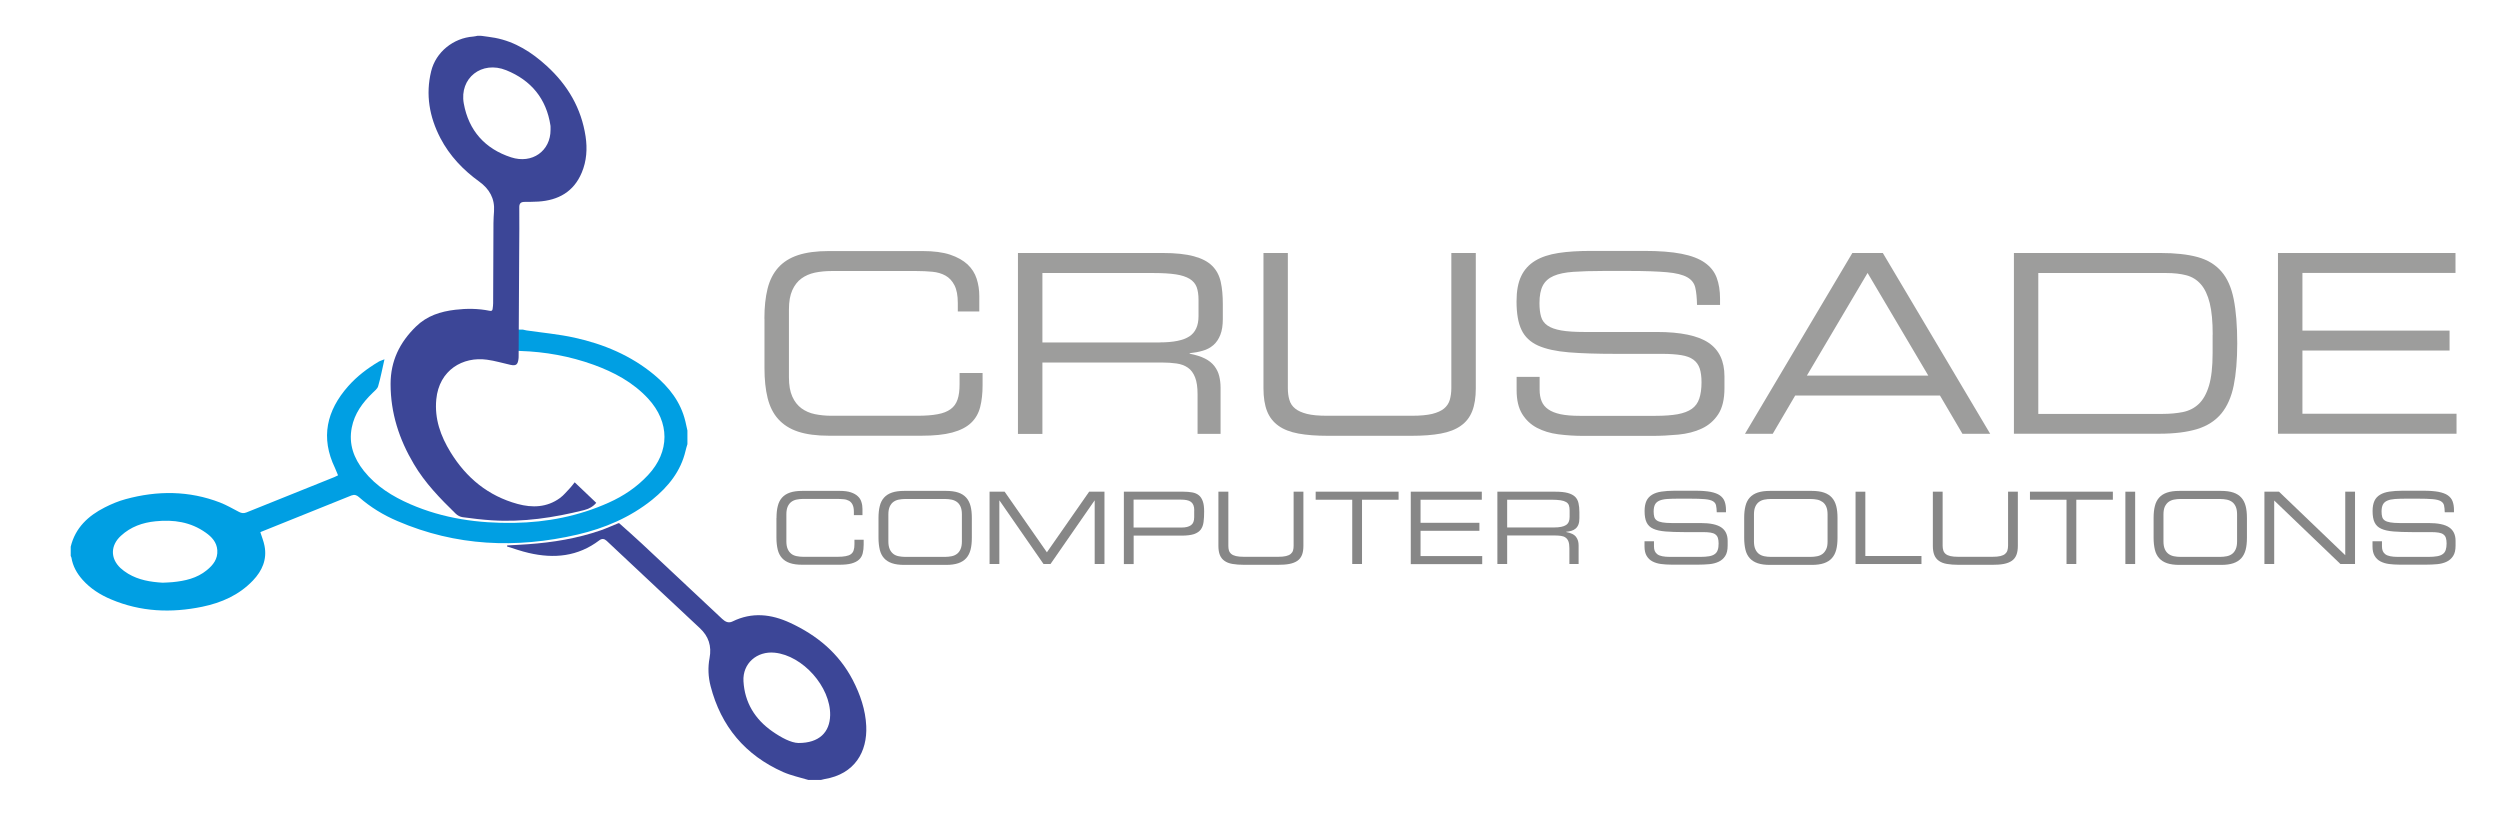 <?xml version="1.0" encoding="utf-8"?>
<!-- Generator: Adobe Illustrator 23.1.0, SVG Export Plug-In . SVG Version: 6.00 Build 0)  -->
<svg version="1.1" id="Layer_1" xmlns="http://www.w3.org/2000/svg" xmlns:xlink="http://www.w3.org/1999/xlink" x="0px" y="0px"
	 viewBox="0 0 311.78 102" style="enable-background:new 0 0 311.78 102;" xml:space="preserve">
<style type="text/css">
	.st0{fill:#009FE3;}
	.st1{fill:#3C4697;}
	.st2{fill:#9D9D9C;}
	.st3{fill:#878787;}
</style>
<g>
	<g>
		<path class="st0" d="M85.73,55.39c-0.08,0.27-0.17,0.54-0.23,0.82c-0.6,2.57-2.16,4.49-4.16,6.11c-2.75,2.21-5.93,3.56-9.33,4.35
			c-7.64,1.77-15.15,1.45-22.43-1.68c-1.76-0.75-3.38-1.73-4.82-3c-0.28-0.25-0.56-0.34-0.93-0.2c-3.76,1.51-7.52,3.02-11.28,4.54
			c-0.03,0.01-0.05,0.04-0.08,0.05c0.18,0.57,0.41,1.12,0.52,1.7c0.33,1.69-0.29,3.1-1.44,4.31c-1.73,1.82-3.92,2.78-6.33,3.28
			c-3.88,0.8-7.68,0.64-11.37-0.92c-1.35-0.57-2.57-1.34-3.55-2.44c-0.71-0.8-1.22-1.7-1.39-2.76c-0.01-0.07-0.06-0.14-0.09-0.21
			c0-0.39,0-0.77,0-1.16c0.57-2.36,2.18-3.85,4.25-4.9c0.83-0.42,1.7-0.79,2.6-1.03c3.96-1.08,7.9-1.07,11.77,0.42
			c0.82,0.32,1.59,0.77,2.38,1.18c0.31,0.16,0.58,0.19,0.91,0.06c3.65-1.48,7.31-2.94,10.97-4.41c0.14-0.06,0.28-0.13,0.46-0.22
			c-0.14-0.33-0.25-0.63-0.38-0.91c-1.83-3.79-1.05-7.16,1.65-10.21c1.09-1.23,2.38-2.21,3.79-3.05c0.18-0.11,0.39-0.16,0.73-0.3
			c-0.28,1.21-0.48,2.3-0.79,3.36c-0.09,0.32-0.44,0.58-0.7,0.84c-1.25,1.21-2.25,2.57-2.59,4.32c-0.4,2.05,0.25,3.81,1.51,5.4
			c1.54,1.93,3.57,3.18,5.79,4.15c4.14,1.8,8.5,2.4,12.97,2.33c4.09-0.07,8.03-0.84,11.77-2.52c1.86-0.83,3.52-1.95,4.91-3.44
			c2.73-2.92,2.73-6.59,0.01-9.54c-1.89-2.04-4.26-3.3-6.83-4.23c-2.95-1.06-6-1.61-9.13-1.71c-0.13,0-0.25-0.02-0.41-0.04
			c0-0.89,0-1.75,0-2.62c0.26,0,0.52,0,0.77,0c0.15,0.03,0.3,0.08,0.45,0.1c1.99,0.29,4,0.47,5.96,0.9c3.64,0.8,7.03,2.22,9.93,4.62
			c1.87,1.55,3.33,3.4,3.91,5.84c0.09,0.37,0.17,0.74,0.25,1.12C85.73,54.23,85.73,54.81,85.73,55.39z M20.28,72.67
			c0.42-0.02,0.84-0.03,1.25-0.07c1.54-0.15,3.03-0.48,4.26-1.49c0.79-0.64,1.39-1.4,1.31-2.5c-0.07-0.99-0.69-1.65-1.44-2.18
			c-1.88-1.34-4.01-1.65-6.25-1.42c-1.63,0.16-3.1,0.68-4.33,1.81c-1.3,1.19-1.34,2.8-0.07,4.01c0.29,0.27,0.62,0.51,0.97,0.72
			C17.3,72.34,18.77,72.58,20.28,72.67z"/>
	</g>
	<g>
		<path class="st1" d="M60.04,4.47c0.57,0.08,1.14,0.15,1.7,0.25c2.52,0.48,4.59,1.81,6.45,3.51c2.61,2.38,4.31,5.27,4.84,8.79
			c0.23,1.53,0.13,3.06-0.48,4.51c-1,2.39-2.92,3.45-5.42,3.61c-0.58,0.04-1.16,0.03-1.74,0.04c-0.45,0.01-0.64,0.2-0.63,0.69
			c0.02,1.77,0,3.55-0.01,5.32c-0.02,4.4-0.05,8.8-0.07,13.2c0,0.13,0,0.26-0.02,0.39c-0.09,0.7-0.31,0.87-1,0.72
			c-0.97-0.21-1.93-0.51-2.92-0.64c-3.01-0.42-5.98,1.28-6.33,4.95c-0.23,2.43,0.54,4.57,1.78,6.59c1.97,3.21,4.7,5.45,8.36,6.45
			c1.83,0.5,3.66,0.44,5.27-0.73c0.49-0.35,0.87-0.85,1.3-1.29c0.19-0.2,0.34-0.42,0.55-0.68c0.91,0.87,1.79,1.7,2.69,2.56
			c-0.42,0.5-0.95,0.76-1.53,0.91c-3.77,0.94-7.58,1.52-11.48,1.27c-1.22-0.08-2.44-0.22-3.65-0.39c-0.31-0.04-0.65-0.22-0.87-0.44
			c-1.94-1.89-3.83-3.83-5.22-6.19c-1.83-3.08-2.9-6.36-2.9-9.98c0-2.87,1.13-5.18,3.16-7.16c1.39-1.36,3.07-1.88,4.91-2.1
			c1.43-0.17,2.86-0.16,4.28,0.13c0.27,0.06,0.36-0.04,0.38-0.27c0.03-0.22,0.06-0.45,0.06-0.67c0.01-3.34,0.02-6.67,0.04-10.01
			c0-0.48,0.04-0.97,0.07-1.45c0.11-1.6-0.57-2.79-1.84-3.71c-2.01-1.45-3.69-3.21-4.85-5.43c-1.37-2.64-1.86-5.42-1.15-8.33
			c0.58-2.4,2.77-4.15,5.24-4.33c0.19-0.01,0.37-0.07,0.56-0.1C59.71,4.47,59.87,4.47,60.04,4.47z M68.66,16.19
			c0-0.13,0-0.26,0-0.39c0-0.05,0-0.1-0.01-0.14c-0.51-3.36-2.42-5.65-5.51-6.9c-3.06-1.24-5.87,0.98-5.3,4.15
			c0.61,3.37,2.64,5.65,5.9,6.71C66.37,20.48,68.67,18.82,68.66,16.19z"/>
	</g>
	<g>
		<path class="st1" d="M77.22,65.25c0.95,0.85,1.9,1.68,2.83,2.55c3.34,3.12,6.68,6.25,10.01,9.38c0.38,0.35,0.78,0.58,1.3,0.32
			c2.42-1.19,4.81-0.92,7.17,0.17c3.35,1.55,6.07,3.79,7.81,7.12c0.94,1.81,1.6,3.74,1.69,5.75c0.15,3.2-1.42,6-5.2,6.62
			c-0.16,0.03-0.31,0.08-0.46,0.11c-0.52,0-1.03,0-1.55,0c-1.06-0.32-2.16-0.55-3.16-0.99c-4.73-2.11-7.74-5.69-9.04-10.71
			c-0.3-1.16-0.35-2.33-0.13-3.5c0.28-1.49-0.11-2.72-1.23-3.75c-3.43-3.19-6.84-6.41-10.26-9.61c-0.45-0.42-0.89-0.84-1.34-1.26
			c-0.28-0.26-0.58-0.32-0.91-0.07c-2.67,2.03-5.65,2.32-8.81,1.58c-0.92-0.21-1.81-0.53-2.71-0.81c0.01-0.04,0.01-0.09,0.02-0.13
			c0.87-0.05,1.75-0.08,2.62-0.15c3.09-0.22,6.14-0.72,9.08-1.74c0.74-0.26,1.45-0.59,2.18-0.88
			C77.16,65.25,77.19,65.25,77.22,65.25z M99.58,92.66c2.58,0.01,3.91-1.34,3.95-3.47c0.06-3.53-3.41-7.43-6.91-7.79
			c-2.22-0.23-4.03,1.34-3.9,3.56c0.15,2.65,1.43,4.74,3.61,6.26C97.45,92,98.65,92.64,99.58,92.66z"/>
	</g>
</g>
<g>
	<g>
		<path class="st2" d="M95.33,39.74c0-1.43,0.13-2.67,0.39-3.72c0.26-1.05,0.7-1.93,1.32-2.63s1.45-1.23,2.48-1.57
			c1.03-0.34,2.31-0.51,3.85-0.51h11.68c1.39,0,2.54,0.15,3.44,0.45c0.9,0.3,1.62,0.71,2.17,1.21c0.54,0.51,0.92,1.11,1.14,1.79
			c0.22,0.69,0.33,1.4,0.33,2.15v1.93h-2.68v-1.03c0-0.96-0.14-1.7-0.42-2.24s-0.65-0.94-1.12-1.2s-1.01-0.42-1.64-0.48
			c-0.62-0.06-1.29-0.09-1.99-0.09h-10.59c-0.73,0-1.41,0.07-2.06,0.2c-0.64,0.14-1.2,0.38-1.68,0.73
			c-0.48,0.35-0.86,0.84-1.14,1.46s-0.42,1.42-0.42,2.4v8.47c0,0.98,0.14,1.78,0.42,2.4c0.28,0.62,0.66,1.11,1.14,1.46
			c0.48,0.35,1.04,0.6,1.68,0.73c0.64,0.13,1.33,0.2,2.06,0.2h10.68c1.02,0,1.87-0.06,2.55-0.19c0.69-0.12,1.23-0.34,1.64-0.64
			s0.69-0.7,0.86-1.2c0.17-0.5,0.25-1.13,0.25-1.9v-1.4h2.87v1.53c0,1.02-0.1,1.92-0.3,2.71c-0.2,0.79-0.58,1.45-1.14,1.98
			c-0.56,0.53-1.34,0.93-2.34,1.2c-1,0.27-2.28,0.4-3.86,0.4h-11.52c-1.54,0-2.82-0.17-3.85-0.51c-1.03-0.34-1.85-0.87-2.48-1.57
			s-1.06-1.58-1.32-2.63c-0.26-1.05-0.39-2.29-0.39-3.72V39.74z"/>
		<path class="st2" d="M126.94,31.55h18.03c1.62,0,2.93,0.14,3.92,0.41c1,0.27,1.76,0.67,2.29,1.2c0.53,0.53,0.88,1.19,1.06,1.99
			c0.18,0.8,0.26,1.73,0.26,2.79v1.84c0,0.79-0.1,1.45-0.31,1.98c-0.21,0.53-0.5,0.96-0.87,1.28c-0.37,0.32-0.81,0.56-1.32,0.7
			c-0.51,0.15-1.05,0.25-1.64,0.31v0.06c0.77,0.15,1.41,0.35,1.92,0.61c0.51,0.26,0.9,0.58,1.18,0.95c0.28,0.37,0.48,0.78,0.59,1.23
			c0.11,0.45,0.17,0.93,0.17,1.45v5.76h-2.87v-4.95c0-0.87-0.1-1.57-0.31-2.1c-0.21-0.53-0.5-0.93-0.89-1.2
			c-0.38-0.27-0.86-0.45-1.42-0.53c-0.56-0.08-1.18-0.12-1.87-0.12H130v8.91h-3.05V31.55z M144.64,42.7c1.7,0,2.93-0.25,3.69-0.75
			c0.76-0.5,1.14-1.34,1.14-2.52v-2.05c0-0.62-0.08-1.15-0.23-1.57c-0.16-0.42-0.45-0.77-0.87-1.03c-0.43-0.26-1-0.45-1.71-0.56
			c-0.72-0.11-1.64-0.17-2.76-0.17H130v8.66H144.64z"/>
		<path class="st2" d="M157.56,31.55h3.05V48.4c0,0.54,0.06,1.03,0.19,1.46c0.12,0.44,0.36,0.8,0.72,1.09
			c0.35,0.29,0.85,0.51,1.48,0.67c0.63,0.16,1.47,0.23,2.51,0.23h10.59c1.04,0,1.87-0.08,2.51-0.23c0.63-0.16,1.13-0.38,1.48-0.67
			c0.35-0.29,0.59-0.65,0.72-1.09c0.12-0.44,0.19-0.92,0.19-1.46V31.55h3.05v16.88c0,1.14-0.15,2.09-0.45,2.85
			c-0.3,0.76-0.77,1.37-1.42,1.82c-0.64,0.46-1.47,0.78-2.49,0.97c-1.02,0.19-2.24,0.28-3.68,0.28h-10.4
			c-1.43,0-2.66-0.09-3.68-0.28c-1.02-0.19-1.85-0.51-2.49-0.97c-0.64-0.46-1.12-1.06-1.42-1.82c-0.3-0.76-0.45-1.71-0.45-2.85
			V31.55z"/>
		<path class="st2" d="M189.14,47h2.87v1.59c0,0.56,0.08,1.04,0.25,1.45c0.17,0.41,0.44,0.74,0.83,1.01
			c0.38,0.27,0.89,0.47,1.53,0.61c0.63,0.13,1.43,0.2,2.38,0.2h9.47c1.1,0,2.02-0.07,2.76-0.2c0.74-0.14,1.32-0.36,1.76-0.67
			c0.44-0.31,0.75-0.74,0.93-1.28s0.28-1.21,0.28-2.03c0-0.71-0.08-1.29-0.23-1.74c-0.16-0.46-0.42-0.82-0.79-1.09
			c-0.37-0.27-0.88-0.46-1.51-0.56c-0.63-0.1-1.43-0.16-2.38-0.16h-5.79c-2.33,0-4.28-0.06-5.86-0.19
			c-1.58-0.13-2.85-0.41-3.82-0.84c-0.97-0.44-1.66-1.09-2.07-1.96c-0.42-0.87-0.62-2.06-0.62-3.55c0-1.29,0.19-2.34,0.58-3.15
			c0.38-0.81,0.97-1.45,1.74-1.92s1.75-0.79,2.91-0.97c1.16-0.18,2.53-0.26,4.11-0.26h6.57c1.89,0,3.45,0.12,4.67,0.36
			c1.23,0.24,2.19,0.61,2.9,1.11c0.71,0.5,1.2,1.12,1.48,1.87s0.42,1.62,0.42,2.62v0.78h-2.87c-0.02-0.89-0.09-1.62-0.22-2.17
			c-0.13-0.55-0.46-0.98-1.01-1.29c-0.55-0.31-1.39-0.52-2.52-0.62c-1.13-0.1-2.69-0.16-4.69-0.16h-3.24
			c-1.48,0-2.72,0.04-3.74,0.11c-1.02,0.07-1.84,0.24-2.46,0.51c-0.62,0.27-1.07,0.67-1.35,1.2c-0.28,0.53-0.42,1.26-0.42,2.2
			c0,0.67,0.07,1.23,0.2,1.68c0.13,0.46,0.4,0.83,0.81,1.11c0.4,0.28,0.98,0.48,1.71,0.61c0.74,0.13,1.7,0.19,2.88,0.19h9.03
			c2.97,0,5.12,0.45,6.45,1.34s1.99,2.29,1.99,4.2v1.46c0,1.39-0.26,2.48-0.78,3.27c-0.52,0.79-1.2,1.38-2.06,1.78
			c-0.85,0.4-1.82,0.64-2.91,0.75c-1.09,0.1-2.2,0.16-3.32,0.16h-8.47c-1.12,0-2.19-0.07-3.19-0.2c-1.01-0.13-1.9-0.41-2.66-0.81
			c-0.77-0.41-1.38-0.98-1.84-1.73c-0.46-0.75-0.69-1.73-0.69-2.96V47z"/>
		<path class="st2" d="M231.01,31.55h3.8L248.2,54.1h-3.46l-2.8-4.77h-18.06l-2.8,4.77h-3.46L231.01,31.55z M232.91,34.04
			l-7.57,12.8h15.14L232.91,34.04z"/>
		<path class="st2" d="M251.16,31.55h18.22c1.89,0,3.45,0.17,4.69,0.51c1.24,0.34,2.22,0.94,2.96,1.79c0.74,0.85,1.25,2,1.54,3.46
			c0.29,1.45,0.44,3.29,0.44,5.51c0,2.08-0.15,3.83-0.44,5.26c-0.29,1.43-0.81,2.6-1.54,3.49c-0.74,0.89-1.73,1.54-2.99,1.93
			c-1.26,0.39-2.84,0.59-4.75,0.59h-18.13V31.55z M275.95,41.74c0-1.62-0.12-2.93-0.37-3.94c-0.25-1.01-0.62-1.79-1.11-2.35
			c-0.49-0.56-1.09-0.93-1.81-1.12c-0.72-0.19-1.54-0.28-2.48-0.28h-15.98v17.57h15.48c0.93,0,1.79-0.08,2.55-0.23
			c0.77-0.16,1.43-0.49,1.98-1.01s0.98-1.28,1.28-2.29c0.3-1.01,0.45-2.35,0.45-4.03V41.74z"/>
		<path class="st2" d="M284.08,31.55h22.15v2.49h-19.09v7.19h18.35v2.49h-18.35v7.88h19.22v2.49h-22.27V31.55z"/>
	</g>
	<g>
		<path class="st3" d="M96.84,64.6c0-0.57,0.05-1.07,0.16-1.49c0.1-0.42,0.28-0.77,0.53-1.05s0.58-0.49,0.99-0.63
			s0.92-0.21,1.54-0.21h4.67c0.56,0,1.02,0.06,1.38,0.18c0.36,0.12,0.65,0.28,0.87,0.49c0.22,0.2,0.37,0.44,0.45,0.72
			c0.09,0.27,0.13,0.56,0.13,0.86v0.77h-1.07v-0.41c0-0.38-0.06-0.68-0.17-0.9c-0.11-0.22-0.26-0.38-0.45-0.48
			c-0.19-0.1-0.4-0.17-0.65-0.19c-0.25-0.02-0.52-0.04-0.8-0.04h-4.24c-0.29,0-0.56,0.03-0.82,0.08c-0.26,0.05-0.48,0.15-0.67,0.29
			s-0.34,0.34-0.45,0.58c-0.11,0.25-0.17,0.57-0.17,0.96v3.39c0,0.39,0.06,0.71,0.17,0.96c0.11,0.25,0.26,0.44,0.45,0.59
			s0.42,0.24,0.67,0.29c0.26,0.05,0.53,0.08,0.82,0.08h4.27c0.41,0,0.75-0.03,1.02-0.08c0.27-0.05,0.49-0.13,0.65-0.25
			c0.16-0.12,0.28-0.28,0.34-0.48c0.07-0.2,0.1-0.45,0.1-0.76v-0.56h1.15v0.61c0,0.41-0.04,0.77-0.12,1.08
			c-0.08,0.32-0.23,0.58-0.46,0.79c-0.22,0.21-0.54,0.37-0.93,0.48c-0.4,0.11-0.91,0.16-1.54,0.16h-4.61
			c-0.61,0-1.13-0.07-1.54-0.21c-0.41-0.14-0.74-0.35-0.99-0.63c-0.25-0.28-0.43-0.63-0.53-1.05c-0.1-0.42-0.16-0.92-0.16-1.49V64.6
			z"/>
		<path class="st3" d="M109.56,64.6c0-0.57,0.05-1.07,0.16-1.49c0.1-0.42,0.28-0.77,0.53-1.05s0.58-0.49,0.99-0.63
			s0.92-0.21,1.54-0.21h5.2c0.61,0,1.12,0.07,1.53,0.21s0.74,0.35,0.99,0.63s0.43,0.63,0.54,1.05c0.11,0.42,0.16,0.92,0.16,1.49
			v2.47c0,0.57-0.05,1.07-0.16,1.49c-0.11,0.42-0.29,0.77-0.54,1.05c-0.25,0.28-0.58,0.49-0.99,0.63c-0.41,0.14-0.92,0.21-1.53,0.21
			h-5.2c-0.61,0-1.13-0.07-1.54-0.21c-0.41-0.14-0.74-0.35-0.99-0.63c-0.25-0.28-0.43-0.63-0.53-1.05c-0.1-0.42-0.16-0.92-0.16-1.49
			V64.6z M119.96,64.14c0-0.39-0.06-0.71-0.17-0.96c-0.11-0.25-0.26-0.44-0.45-0.58c-0.19-0.14-0.42-0.24-0.67-0.29
			c-0.26-0.05-0.53-0.08-0.82-0.08h-4.95c-0.29,0-0.56,0.03-0.82,0.08c-0.26,0.05-0.48,0.15-0.67,0.29s-0.34,0.34-0.45,0.58
			c-0.11,0.25-0.17,0.57-0.17,0.96v3.39c0,0.39,0.06,0.71,0.17,0.96c0.11,0.25,0.26,0.44,0.45,0.59s0.42,0.24,0.67,0.29
			c0.26,0.05,0.53,0.08,0.82,0.08h4.95c0.29,0,0.56-0.03,0.82-0.08c0.26-0.05,0.48-0.15,0.67-0.29c0.19-0.14,0.34-0.34,0.45-0.59
			s0.17-0.57,0.17-0.96V64.14z"/>
		<path class="st3" d="M123.38,61.32h1.91l5.27,7.56l5.27-7.56h1.91v9.02h-1.22v-7.92h-0.02l-5.49,7.92h-0.87l-5.49-7.92h-0.02v7.92
			h-1.22V61.32z"/>
		<path class="st3" d="M140.16,61.32h7.43c0.41,0,0.77,0.03,1.1,0.09c0.32,0.06,0.59,0.17,0.81,0.35c0.22,0.17,0.38,0.42,0.5,0.75
			c0.12,0.32,0.17,0.75,0.17,1.27c0,0.5-0.02,0.94-0.07,1.31c-0.05,0.38-0.16,0.69-0.35,0.95c-0.19,0.25-0.47,0.44-0.84,0.57
			c-0.37,0.12-0.89,0.19-1.56,0.19h-5.97v3.55h-1.22V61.32z M148.94,63.65c0-0.27-0.04-0.49-0.11-0.66
			c-0.07-0.17-0.18-0.31-0.32-0.41c-0.14-0.1-0.31-0.17-0.52-0.21c-0.2-0.04-0.44-0.06-0.7-0.06h-5.92v3.48h6.02
			c0.49,0,0.87-0.1,1.14-0.29c0.27-0.19,0.4-0.52,0.4-1V63.65z"/>
		<path class="st3" d="M151.97,61.32h1.22v6.74c0,0.22,0.02,0.41,0.07,0.58c0.05,0.17,0.15,0.32,0.29,0.44s0.34,0.21,0.59,0.27
			s0.59,0.09,1,0.09h4.24c0.42,0,0.75-0.03,1-0.09s0.45-0.15,0.59-0.27s0.24-0.26,0.29-0.44c0.05-0.17,0.07-0.37,0.07-0.58v-6.74
			h1.22v6.75c0,0.46-0.06,0.84-0.18,1.14c-0.12,0.3-0.31,0.55-0.57,0.73s-0.59,0.31-1,0.39c-0.41,0.08-0.9,0.11-1.47,0.11h-4.16
			c-0.57,0-1.06-0.04-1.47-0.11c-0.41-0.07-0.74-0.2-1-0.39c-0.26-0.18-0.45-0.43-0.57-0.73c-0.12-0.3-0.18-0.68-0.18-1.14V61.32z"
			/>
		<path class="st3" d="M168.64,62.32h-4.56v-1h10.34v1h-4.56v8.02h-1.22V62.32z"/>
		<path class="st3" d="M175.94,61.32h8.86v1h-7.64v2.88h7.34v1h-7.34v3.15h7.69v1h-8.91V61.32z"/>
		<path class="st3" d="M186.74,61.32h7.21c0.65,0,1.17,0.05,1.57,0.16c0.4,0.11,0.7,0.27,0.92,0.48c0.21,0.21,0.35,0.48,0.42,0.8
			c0.07,0.32,0.11,0.69,0.11,1.12v0.74c0,0.32-0.04,0.58-0.12,0.79c-0.08,0.21-0.2,0.38-0.35,0.51s-0.33,0.22-0.53,0.28
			c-0.2,0.06-0.42,0.1-0.65,0.12v0.03c0.31,0.06,0.56,0.14,0.77,0.24c0.2,0.1,0.36,0.23,0.47,0.38s0.19,0.31,0.24,0.49
			c0.05,0.18,0.07,0.37,0.07,0.58v2.3h-1.15v-1.98c0-0.35-0.04-0.63-0.12-0.84c-0.08-0.21-0.2-0.37-0.36-0.48
			c-0.15-0.11-0.34-0.18-0.57-0.21c-0.22-0.03-0.47-0.05-0.75-0.05h-5.96v3.56h-1.22V61.32z M193.82,65.78c0.68,0,1.17-0.1,1.48-0.3
			s0.45-0.54,0.45-1.01v-0.82c0-0.25-0.03-0.46-0.09-0.63s-0.18-0.31-0.35-0.41c-0.17-0.1-0.4-0.18-0.69-0.22
			c-0.29-0.04-0.65-0.07-1.1-0.07h-5.56v3.46H193.82z"/>
		<path class="st3" d="M205.12,67.5h1.15v0.64c0,0.22,0.03,0.42,0.1,0.58c0.07,0.16,0.18,0.3,0.33,0.41
			c0.15,0.11,0.36,0.19,0.61,0.24s0.57,0.08,0.95,0.08h3.79c0.44,0,0.81-0.03,1.1-0.08s0.53-0.14,0.7-0.27
			c0.17-0.12,0.3-0.29,0.37-0.51c0.08-0.22,0.11-0.49,0.11-0.81c0-0.28-0.03-0.51-0.09-0.7c-0.06-0.18-0.17-0.33-0.32-0.44
			c-0.15-0.11-0.35-0.18-0.6-0.22c-0.25-0.04-0.57-0.06-0.95-0.06h-2.32c-0.93,0-1.71-0.03-2.34-0.08
			c-0.63-0.05-1.14-0.16-1.53-0.34c-0.39-0.17-0.66-0.44-0.83-0.79s-0.25-0.82-0.25-1.42c0-0.52,0.08-0.93,0.23-1.26
			c0.15-0.32,0.39-0.58,0.7-0.77c0.31-0.19,0.7-0.32,1.16-0.39c0.47-0.07,1.01-0.11,1.64-0.11h2.63c0.76,0,1.38,0.05,1.87,0.14
			c0.49,0.1,0.88,0.24,1.16,0.44s0.48,0.45,0.59,0.75c0.11,0.3,0.17,0.65,0.17,1.05v0.31h-1.15c-0.01-0.36-0.04-0.65-0.09-0.87
			c-0.05-0.22-0.18-0.39-0.4-0.52c-0.22-0.13-0.56-0.21-1.01-0.25c-0.45-0.04-1.08-0.06-1.88-0.06h-1.3c-0.59,0-1.09,0.01-1.5,0.04
			c-0.41,0.03-0.73,0.1-0.98,0.21c-0.25,0.11-0.43,0.27-0.54,0.48c-0.11,0.21-0.17,0.5-0.17,0.88c0,0.27,0.03,0.49,0.08,0.67
			c0.05,0.18,0.16,0.33,0.32,0.44c0.16,0.11,0.39,0.19,0.69,0.24c0.29,0.05,0.68,0.08,1.15,0.08h3.61c1.19,0,2.05,0.18,2.58,0.54
			c0.53,0.36,0.8,0.92,0.8,1.68v0.59c0,0.56-0.1,0.99-0.31,1.31c-0.21,0.32-0.48,0.55-0.82,0.71c-0.34,0.16-0.73,0.26-1.17,0.3
			c-0.44,0.04-0.88,0.06-1.33,0.06h-3.39c-0.45,0-0.87-0.03-1.28-0.08c-0.4-0.05-0.76-0.16-1.07-0.32
			c-0.31-0.16-0.55-0.39-0.73-0.69c-0.18-0.3-0.27-0.69-0.27-1.18V67.5z"/>
		<path class="st3" d="M217.52,64.6c0-0.57,0.05-1.07,0.16-1.49c0.1-0.42,0.28-0.77,0.53-1.05s0.58-0.49,0.99-0.63
			s0.92-0.21,1.54-0.21h5.2c0.61,0,1.12,0.07,1.53,0.21s0.74,0.35,0.99,0.63s0.43,0.63,0.54,1.05c0.11,0.42,0.16,0.92,0.16,1.49
			v2.47c0,0.57-0.05,1.07-0.16,1.49c-0.11,0.42-0.29,0.77-0.54,1.05c-0.25,0.28-0.58,0.49-0.99,0.63c-0.41,0.14-0.92,0.21-1.53,0.21
			h-5.2c-0.62,0-1.13-0.07-1.54-0.21c-0.41-0.14-0.74-0.35-0.99-0.63c-0.25-0.28-0.43-0.63-0.53-1.05c-0.1-0.42-0.16-0.92-0.16-1.49
			V64.6z M227.92,64.14c0-0.39-0.06-0.71-0.17-0.96c-0.11-0.25-0.26-0.44-0.46-0.58s-0.42-0.24-0.67-0.29s-0.53-0.08-0.82-0.08
			h-4.95c-0.29,0-0.56,0.03-0.82,0.08s-0.48,0.15-0.67,0.29c-0.19,0.14-0.34,0.34-0.45,0.58c-0.11,0.25-0.17,0.57-0.17,0.96v3.39
			c0,0.39,0.06,0.71,0.17,0.96c0.11,0.25,0.26,0.44,0.45,0.59c0.19,0.14,0.42,0.24,0.67,0.29s0.53,0.08,0.82,0.08h4.95
			c0.29,0,0.56-0.03,0.82-0.08s0.48-0.15,0.67-0.29s0.34-0.34,0.46-0.59s0.17-0.57,0.17-0.96V64.14z"/>
		<path class="st3" d="M231.41,61.32h1.22v8.02h7v1h-8.22V61.32z"/>
		<path class="st3" d="M241.05,61.32h1.22v6.74c0,0.22,0.03,0.41,0.08,0.58c0.05,0.17,0.15,0.32,0.29,0.44
			c0.14,0.12,0.34,0.21,0.59,0.27c0.25,0.06,0.59,0.09,1,0.09h4.24c0.42,0,0.75-0.03,1-0.09c0.25-0.06,0.45-0.15,0.59-0.27
			c0.14-0.12,0.24-0.26,0.29-0.44c0.05-0.17,0.08-0.37,0.08-0.58v-6.74h1.22v6.75c0,0.46-0.06,0.84-0.18,1.14
			c-0.12,0.3-0.31,0.55-0.57,0.73c-0.26,0.18-0.59,0.31-1,0.39c-0.41,0.08-0.9,0.11-1.47,0.11h-4.16c-0.57,0-1.06-0.04-1.47-0.11
			c-0.41-0.07-0.74-0.2-1-0.39c-0.26-0.18-0.45-0.43-0.57-0.73c-0.12-0.3-0.18-0.68-0.18-1.14V61.32z"/>
		<path class="st3" d="M257.72,62.32h-4.56v-1h10.34v1h-4.56v8.02h-1.22V62.32z"/>
		<path class="st3" d="M265.06,61.32h1.22v9.02h-1.22V61.32z"/>
		<path class="st3" d="M268.58,64.6c0-0.57,0.05-1.07,0.16-1.49c0.1-0.42,0.28-0.77,0.53-1.05s0.58-0.49,0.99-0.63
			s0.92-0.21,1.54-0.21h5.2c0.61,0,1.12,0.07,1.53,0.21s0.74,0.35,0.99,0.63s0.43,0.63,0.54,1.05c0.11,0.42,0.16,0.92,0.16,1.49
			v2.47c0,0.57-0.05,1.07-0.16,1.49c-0.11,0.42-0.29,0.77-0.54,1.05c-0.25,0.28-0.58,0.49-0.99,0.63c-0.41,0.14-0.92,0.21-1.53,0.21
			h-5.2c-0.61,0-1.13-0.07-1.54-0.21c-0.41-0.14-0.74-0.35-0.99-0.63c-0.25-0.28-0.43-0.63-0.53-1.05c-0.1-0.42-0.16-0.92-0.16-1.49
			V64.6z M278.99,64.14c0-0.39-0.06-0.71-0.17-0.96c-0.11-0.25-0.26-0.44-0.45-0.58c-0.19-0.14-0.42-0.24-0.67-0.29
			c-0.26-0.05-0.53-0.08-0.82-0.08h-4.95c-0.29,0-0.57,0.03-0.82,0.08c-0.26,0.05-0.48,0.15-0.67,0.29
			c-0.19,0.14-0.34,0.34-0.46,0.58c-0.11,0.25-0.17,0.57-0.17,0.96v3.39c0,0.39,0.06,0.71,0.17,0.96s0.26,0.44,0.46,0.59
			c0.19,0.14,0.42,0.24,0.67,0.29c0.26,0.05,0.53,0.08,0.82,0.08h4.95c0.29,0,0.56-0.03,0.82-0.08c0.26-0.05,0.48-0.15,0.67-0.29
			c0.19-0.14,0.34-0.34,0.45-0.59s0.17-0.57,0.17-0.96V64.14z"/>
		<path class="st3" d="M282.4,61.32h1.82l8.26,7.92v-7.92h1.22v9.02h-1.82l-8.26-7.92v7.92h-1.22V61.32z"/>
		<path class="st3" d="M295.91,67.5h1.15v0.64c0,0.22,0.03,0.42,0.1,0.58c0.07,0.16,0.18,0.3,0.33,0.41
			c0.15,0.11,0.36,0.19,0.61,0.24c0.25,0.05,0.57,0.08,0.95,0.08h3.79c0.44,0,0.81-0.03,1.1-0.08s0.53-0.14,0.7-0.27
			c0.17-0.12,0.3-0.29,0.37-0.51c0.07-0.22,0.11-0.49,0.11-0.81c0-0.28-0.03-0.51-0.09-0.7s-0.17-0.33-0.32-0.44
			c-0.15-0.11-0.35-0.18-0.6-0.22c-0.25-0.04-0.57-0.06-0.95-0.06h-2.32c-0.93,0-1.71-0.03-2.34-0.08
			c-0.63-0.05-1.14-0.16-1.53-0.34c-0.39-0.17-0.66-0.44-0.83-0.79s-0.25-0.82-0.25-1.42c0-0.52,0.08-0.93,0.23-1.26
			s0.39-0.58,0.7-0.77c0.31-0.19,0.7-0.32,1.16-0.39c0.47-0.07,1.01-0.11,1.64-0.11h2.63c0.76,0,1.38,0.05,1.87,0.14
			c0.49,0.1,0.88,0.24,1.16,0.44c0.28,0.2,0.48,0.45,0.59,0.75c0.11,0.3,0.17,0.65,0.17,1.05v0.31h-1.15
			c-0.01-0.36-0.04-0.65-0.09-0.87c-0.05-0.22-0.19-0.39-0.41-0.52s-0.56-0.21-1.01-0.25c-0.45-0.04-1.08-0.06-1.88-0.06h-1.3
			c-0.59,0-1.09,0.01-1.5,0.04s-0.74,0.1-0.98,0.21c-0.25,0.11-0.43,0.27-0.54,0.48c-0.11,0.21-0.17,0.5-0.17,0.88
			c0,0.27,0.03,0.49,0.08,0.67c0.05,0.18,0.16,0.33,0.32,0.44c0.16,0.11,0.39,0.19,0.69,0.24c0.29,0.05,0.68,0.08,1.15,0.08h3.61
			c1.19,0,2.05,0.18,2.58,0.54c0.53,0.36,0.8,0.92,0.8,1.68v0.59c0,0.56-0.1,0.99-0.31,1.31c-0.21,0.32-0.48,0.55-0.82,0.71
			c-0.34,0.16-0.73,0.26-1.16,0.3c-0.44,0.04-0.88,0.06-1.33,0.06h-3.39c-0.45,0-0.88-0.03-1.28-0.08c-0.4-0.05-0.76-0.16-1.07-0.32
			s-0.55-0.39-0.73-0.69c-0.18-0.3-0.27-0.69-0.27-1.18V67.5z"/>
	</g>
</g>
</svg>
